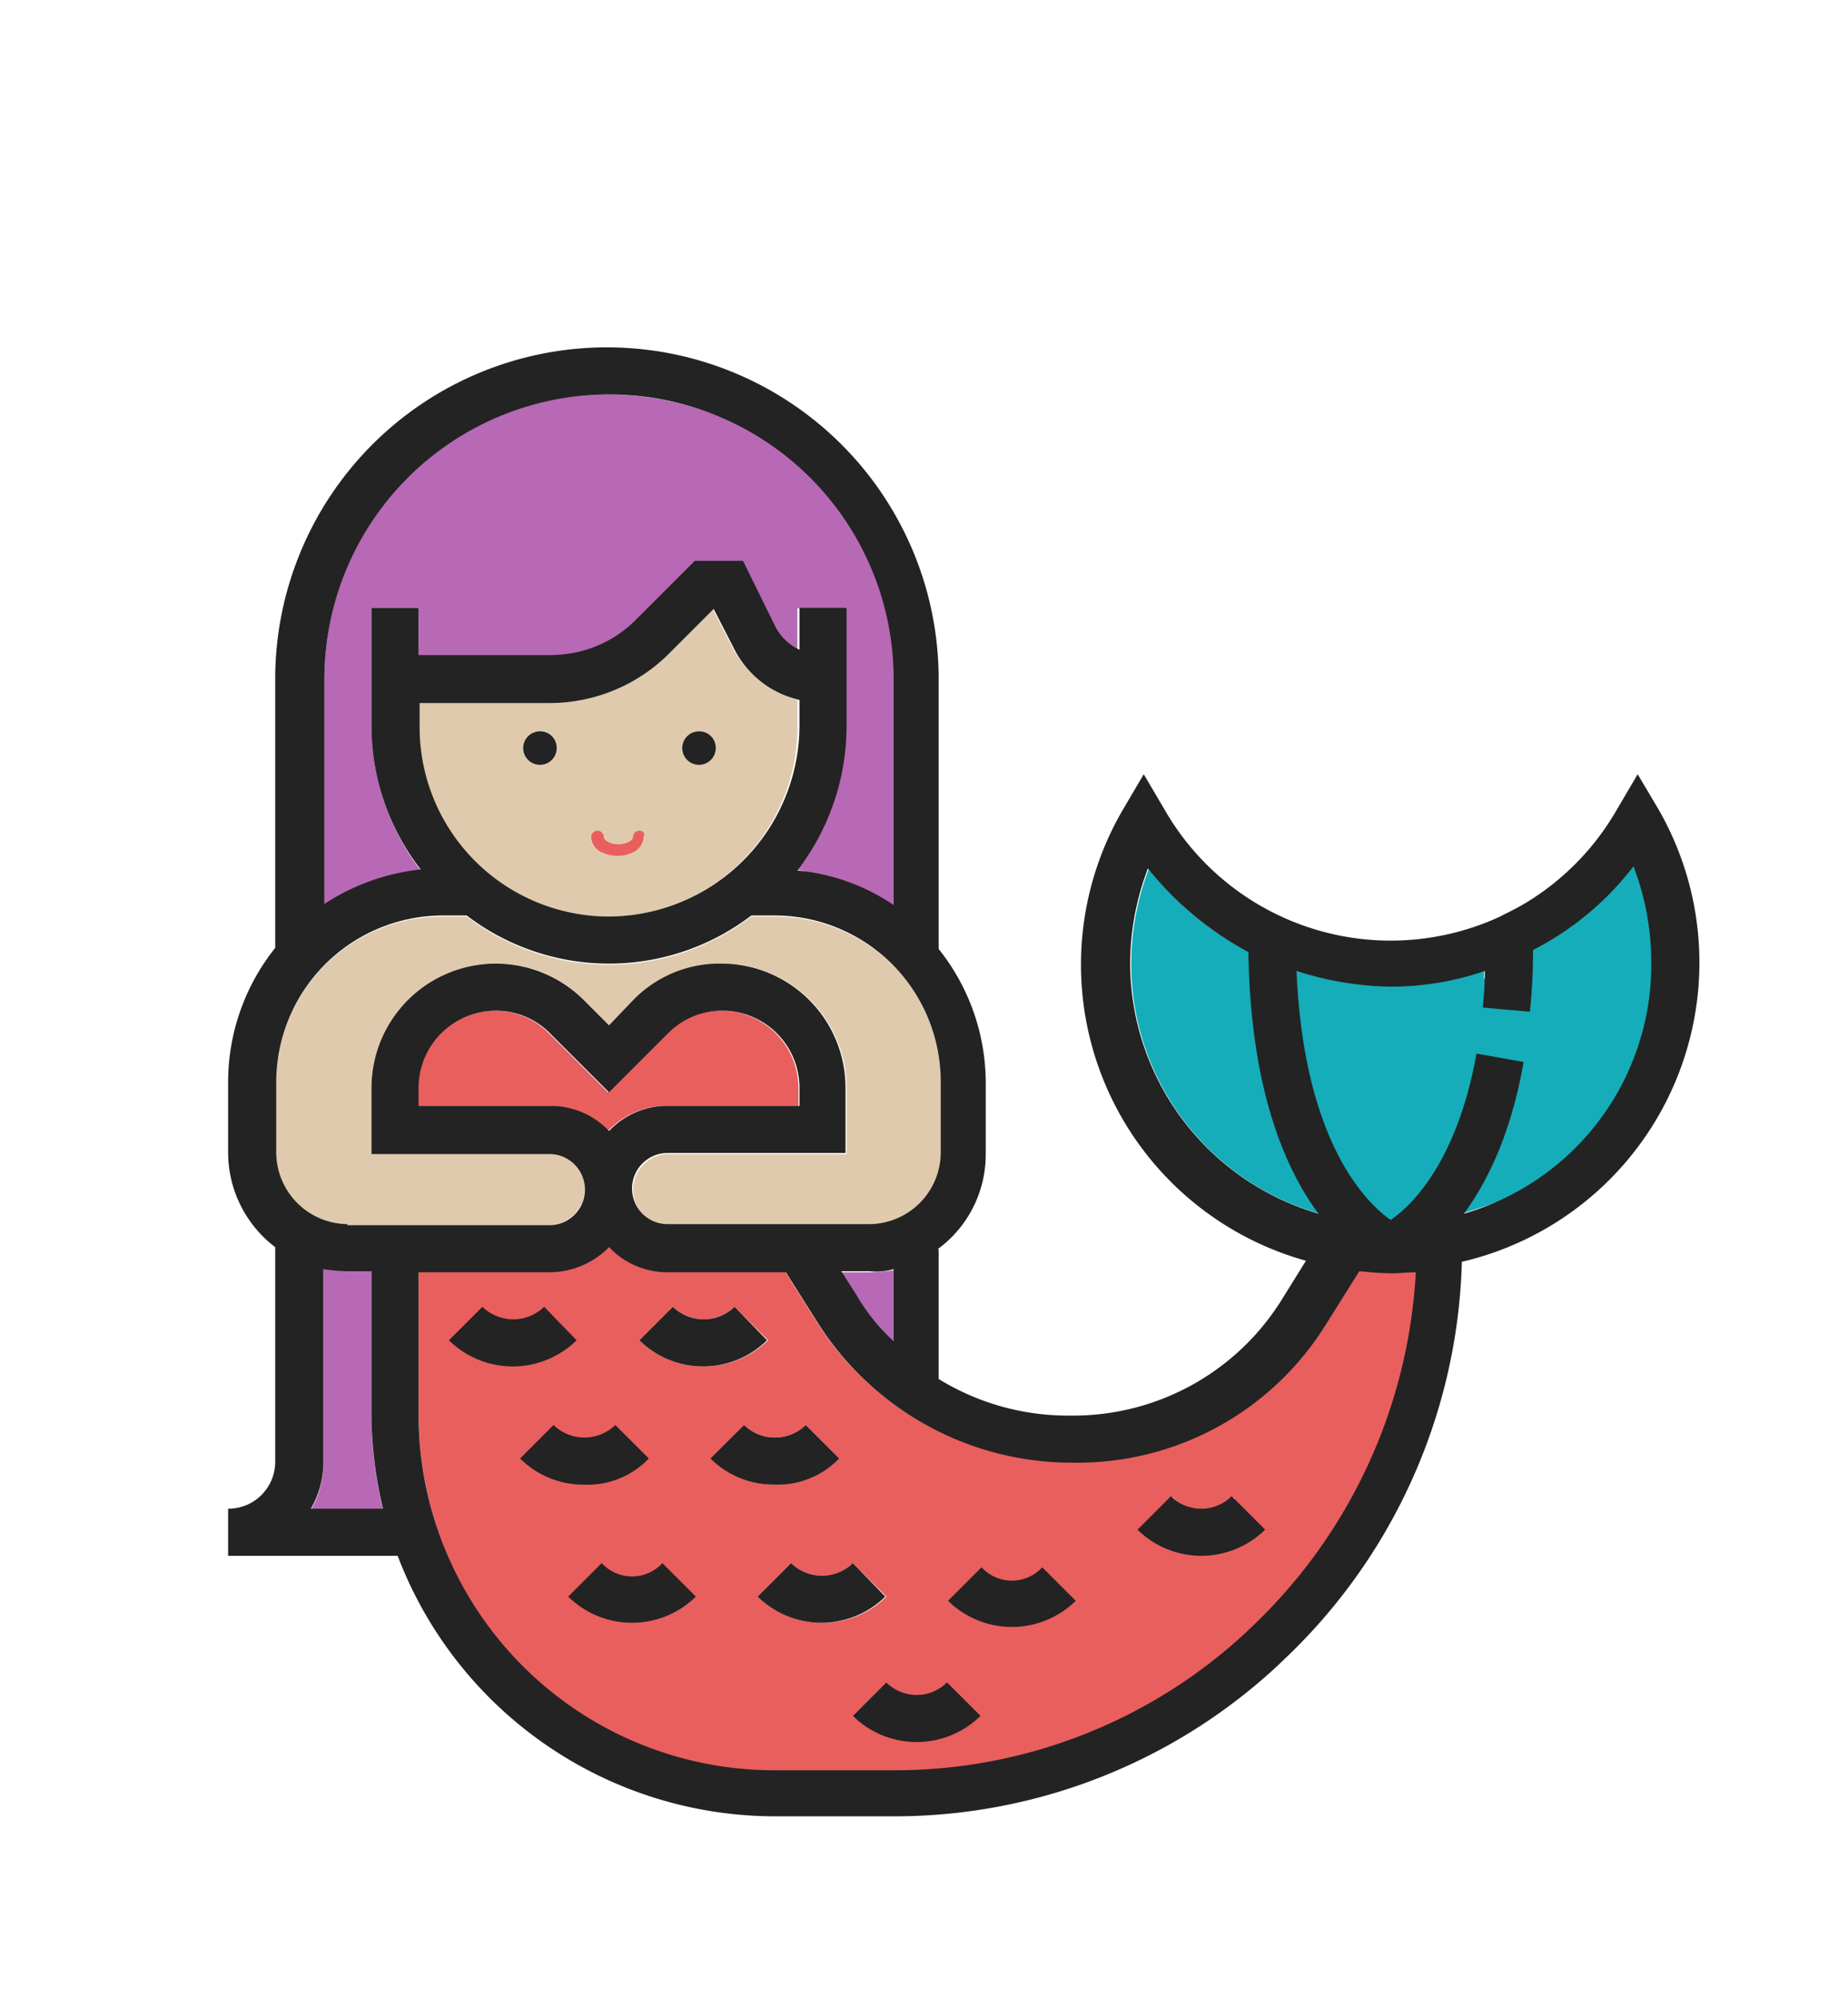 <?xml version="1.0" encoding="UTF-8"?> <svg xmlns="http://www.w3.org/2000/svg" id="Layer_1" data-name="Layer 1" viewBox="0 0 176.6 190.9"><defs><style>.cls-1{fill:#b769b5;}.cls-2{fill:#e95f5e;}.cls-3{fill:#e0caad;}.cls-4{fill:#15adb9;}.cls-5{fill:#232323;}</style></defs><path class="cls-1" d="M35.5,69.4V58.1H40v4.5H52.5c3,0,6.5,1.6,8.6-.5l5.7-6,4-2.46,3.1,6.3a4.91,4.91,0,0,0,2.3,2.2v-4h4.5V69.4A22.46,22.46,0,0,1,76,83.1c3.4.4,9.5,4.5,12.2,6.3l-1-24.5c0-15-14.2-27.2-29.2-27.2A27.06,27.06,0,0,0,31,64.9V86.5a19.63,19.63,0,0,1,9.2-3.3A23,23,0,0,1,35.5,69.4Z"></path><path class="cls-2" d="M76.3,105.7V104a7.38,7.38,0,0,0-7.4-7.4,7.26,7.26,0,0,0-5.2,2.2l-5.6,5.6-5.6-5.6a7.26,7.26,0,0,0-5.2-2.2,7.38,7.38,0,0,0-7.4,7.4v1.7H52.4a8,8,0,0,1,5.7,2.4,7.68,7.68,0,0,1,5.7-2.4Z"></path><path class="cls-1" d="M35.5,119.6H33.2a17.85,17.85,0,0,1-2.3-.2v20.4a8.41,8.41,0,0,1-1.2,4.5h6.9a38.44,38.44,0,0,1-1.1-9.1Z"></path><path class="cls-3" d="M55.9,113.6a3.37,3.37,0,0,0-3.4-3.4h-17V104A11.86,11.86,0,0,1,47.4,92.1a11.48,11.48,0,0,1,8.4,3.5L58.2,98l2.4-2.4A11.88,11.88,0,0,1,80.9,104v6.3h-17a3.4,3.4,0,0,0,0,6.8H83.2a6.87,6.87,0,0,0,6.8-6.8v-6.8A15.94,15.94,0,0,0,74.1,87.6H71.8a22.4,22.4,0,0,1-27.2,0H42.3a15.88,15.88,0,0,0-15.9,15.9v6.8a6.87,6.87,0,0,0,6.8,6.8H52.5A3.52,3.52,0,0,0,55.9,113.6Z"></path><path class="cls-1" d="M80.4,121.6l1.4,2.2a26.33,26.33,0,0,0,3.6,4.5v-6.9a16.41,16.41,0,0,1-2.3.2Z"></path><path class="cls-3" d="M70,61.9l-1.9-3.7-4.4,4.4a15.73,15.73,0,0,1-11.2,4.6H40v2.3a18.1,18.1,0,0,0,36.2,0V66.9A10,10,0,0,1,70,61.9Z"></path><path class="cls-4" d="M143.52,87.5c0,2,3,4.5,2.78,6.4l-4.5-.4c.1-1.1,0-2.23,0-3.43-2.9.9-5.91,2.62-9,2.62S126.9,93,124,92c-2.9,17.78,6.7,23.2,9,24.8,1.9-1.3,6.3-5.4,8.2-15.9l3.5.8c-1.2,6.9-3.5,11.5-5.7,14.5,10.4-3,19.88-8.11,19-23.9-.17-3.1-.25-10-1.35-12.9C154,82.6,147.22,85.6,143.52,87.5Z"></path><path class="cls-2" d="M129.8,121.4l-3.2,5.1a27.92,27.92,0,0,1-23.8,13.2h-.4a28.64,28.64,0,0,1-24.5-13.6L75,121.5H63.8a8,8,0,0,1-5.7-2.4,7.68,7.68,0,0,1-5.7,2.4H40v13.6c0,18.8,15.3,35,34,35H85.3c12.6,0,25.1-3.37,34.3-12l2.6-2.53c9.6-8.9,13.4-21.3,13.9-34.3-.7.1-2.5.1-3.2.1A10.73,10.73,0,0,1,129.8,121.4Zm-68.7,6.7,3.2-3.2a4.23,4.23,0,0,0,5.9,0l3.2,3.2a8.81,8.81,0,0,1-12.3,0Zm10,8.1a4.23,4.23,0,0,0,5.9,0l3.2,3.2a8.69,8.69,0,0,1-12.2,0Zm1.3,16.4,3.2-3.2a4.23,4.23,0,0,0,5.9,0l3.2,3.2a8.55,8.55,0,0,1-6.1,2.5A8.77,8.77,0,0,1,72.4,152.6Zm15.2,10.6c-2.2,0-4.4,2.5-6.1.8l3.2-3.2c1.6,1.6,2.58,4.45,4.28,2.85L89.7,165C88,166.74,89.9,163.2,87.6,163.2ZM115,147.08c-2.2,0-4.45.92-6.15-.78l3.2-3.2a4.23,4.23,0,0,0,5.9,0l.36,3.14C116.46,147.84,117.15,147.08,115,147.08Z"></path><path class="cls-4" d="M119.4,91a28.38,28.38,0,0,1-9.6-8,25.76,25.76,0,0,0-1.7,9.1,24.84,24.84,0,0,0,18,23.9C122.9,111.7,119.6,104.1,119.4,91Z"></path><path class="cls-5" d="M52,124.9a4.23,4.23,0,0,1-5.9,0l-3.2,3.2a8.69,8.69,0,0,0,12.2,0Z"></path><path class="cls-5" d="M70.2,124.9a4.23,4.23,0,0,1-5.9,0l-3.2,3.2a8.69,8.69,0,0,0,12.2,0Z"></path><path class="cls-5" d="M62,139.4l-3.2-3.2a4.23,4.23,0,0,1-5.9,0l-3.2,3.2a8.55,8.55,0,0,0,6.1,2.5A8.08,8.08,0,0,0,62,139.4Z"></path><path class="cls-5" d="M80.2,139.4,77,136.2a4.23,4.23,0,0,1-5.9,0l-3.2,3.2a8.55,8.55,0,0,0,6.1,2.5A8.22,8.22,0,0,0,80.2,139.4Z"></path><path class="cls-5" d="M57.5,149.4l-3.2,3.2a8.69,8.69,0,0,0,12.2,0l-3.2-3.2A3.94,3.94,0,0,1,57.5,149.4Z"></path><path class="cls-5" d="M81.5,149.4a4.23,4.23,0,0,1-5.9,0l-3.2,3.2a8.69,8.69,0,0,0,12.2,0Z"></path><path class="cls-5" d="M93.8,149.8,90.6,153a8.69,8.69,0,0,0,12.2,0l-3.2-3.2A3.94,3.94,0,0,1,93.8,149.8Z"></path><path class="cls-5" d="M111.9,143l-3.2,3.2a8.69,8.69,0,0,0,12.2,0l-3.2-3.2A4.1,4.1,0,0,1,111.9,143Z"></path><path class="cls-5" d="M84.7,160.8,81.5,164a8.69,8.69,0,0,0,12.2,0l-3.2-3.2A4.1,4.1,0,0,1,84.7,160.8Z"></path><path class="cls-5" d="M156.5,74l-2,3.4a24.91,24.91,0,0,1-43.2,0l-2-3.4-2,3.4a29.38,29.38,0,0,0,17.5,43.1l-2.3,3.7a23.45,23.45,0,0,1-19.9,11.1h-.4a23.56,23.56,0,0,1-12.5-3.5V119.4h-.1a11.22,11.22,0,0,0,4.6-9.1v-6.8a20.54,20.54,0,0,0-4.5-12.8V64.9a31.7,31.7,0,0,0-63.4,0V90.6a20.54,20.54,0,0,0-4.5,12.8v6.8a11.37,11.37,0,0,0,4.5,9v20.5a4.48,4.48,0,0,1-4.5,4.5v4.5H38a38.63,38.63,0,0,0,36,24.9H85.3a53.76,53.76,0,0,0,36.9-14.5l.2-.2a54.31,54.31,0,0,0,17.3-38.3,29.37,29.37,0,0,0,18.7-43.4ZM108,92.1a25.76,25.76,0,0,1,1.7-9.1,30.89,30.89,0,0,0,9.6,8c.2,13.1,3.5,20.7,6.7,25A25,25,0,0,1,108,92.1ZM31,64.9a27.2,27.2,0,0,1,54.4,0V86.5a19.63,19.63,0,0,0-9.2-3.3,22.68,22.68,0,0,0,4.7-13.7V58.1H76.4v4a4.91,4.91,0,0,1-2.3-2.2L71,53.6H66.4l-5.7,5.7a11.36,11.36,0,0,1-8,3.3H40V58.1H35.5V69.4a22.46,22.46,0,0,0,4.7,13.7A20.78,20.78,0,0,0,31,86.4ZM58.2,87.6A18.1,18.1,0,0,1,40.1,69.5V67.2H52.6a16.16,16.16,0,0,0,11.2-4.6l4.4-4.4,1.9,3.7a9.3,9.3,0,0,0,6.3,5v2.6A18.31,18.31,0,0,1,58.2,87.6ZM29.7,144.2a8.66,8.66,0,0,0,1.2-4.5V121.3a16.41,16.41,0,0,0,2.3.2h2.3v13.6a39.09,39.09,0,0,0,1.1,9.1ZM33.2,117a6.87,6.87,0,0,1-6.8-6.8v-6.8A15.94,15.94,0,0,1,42.3,87.5h2.3a22.4,22.4,0,0,0,27.2,0H74a15.88,15.88,0,0,1,15.9,15.9v6.8a6.87,6.87,0,0,1-6.8,6.8H63.8a3.4,3.4,0,1,1,0-6.8h17V104A11.86,11.86,0,0,0,68.9,92.1a11.48,11.48,0,0,0-8.4,3.5L58.2,98l-2.4-2.4A11.88,11.88,0,0,0,35.5,104v6.3h17a3.4,3.4,0,0,1,0,6.8H33.2Zm52.2,4.3v6.9a19.79,19.79,0,0,1-3.6-4.5l-1.4-2.2h2.7A6,6,0,0,0,85.4,121.3ZM58.2,108.1a7.68,7.68,0,0,0-5.7-2.4H40V104a7.38,7.38,0,0,1,7.4-7.4,7.26,7.26,0,0,1,5.2,2.2l5.6,5.6,5.6-5.6A7.26,7.26,0,0,1,69,96.6a7.38,7.38,0,0,1,7.4,7.4v1.7H63.8A7.62,7.62,0,0,0,58.2,108.1Zm61.2,47.6-.2.2a49.29,49.29,0,0,1-33.8,13.3H74a34,34,0,0,1-34-34V121.6H52.5a8,8,0,0,0,5.7-2.4,7.68,7.68,0,0,0,5.7,2.4H75.1l2.9,4.6a28.77,28.77,0,0,0,24.5,13.6h.4a27.92,27.92,0,0,0,23.8-13.2l3.2-5.1c1,.1,2.1.2,3.2.2.7,0,1.5-.1,2.2-.1A50.43,50.43,0,0,1,119.4,155.7ZM139.9,116c2.2-3,4.5-7.6,5.7-14.5l-4.5-.8c-1.9,10.5-6.3,14.6-8.2,15.9-2.3-1.6-8.3-7.4-9-23.8a30.31,30.31,0,0,0,9,1.5,27.42,27.42,0,0,0,9-1.5c0,1.2-.1,2.4-.2,3.5l4.5.4a55.43,55.43,0,0,0,.3-5.9,28.38,28.38,0,0,0,9.6-8,25.76,25.76,0,0,1,1.7,9.1A24.78,24.78,0,0,1,139.9,116Z"></path><path class="cls-5" d="M66.8,69.9a1.6,1.6,0,1,0,1.6,1.6A1.58,1.58,0,0,0,66.8,69.9Z"></path><path class="cls-5" d="M51.6,69.9a1.6,1.6,0,1,0,1.6,1.6A1.58,1.58,0,0,0,51.6,69.9Z"></path><path class="cls-2" d="M61.1,79.4a.58.58,0,0,0-.6.6c0,.3-.6.7-1.4.7s-1.4-.4-1.4-.7a.6.6,0,0,0-1.2,0,1.69,1.69,0,0,0,1.1,1.5,3.42,3.42,0,0,0,2.8,0A1.69,1.69,0,0,0,61.5,80C61.7,79.6,61.4,79.4,61.1,79.4Z"></path></svg> 